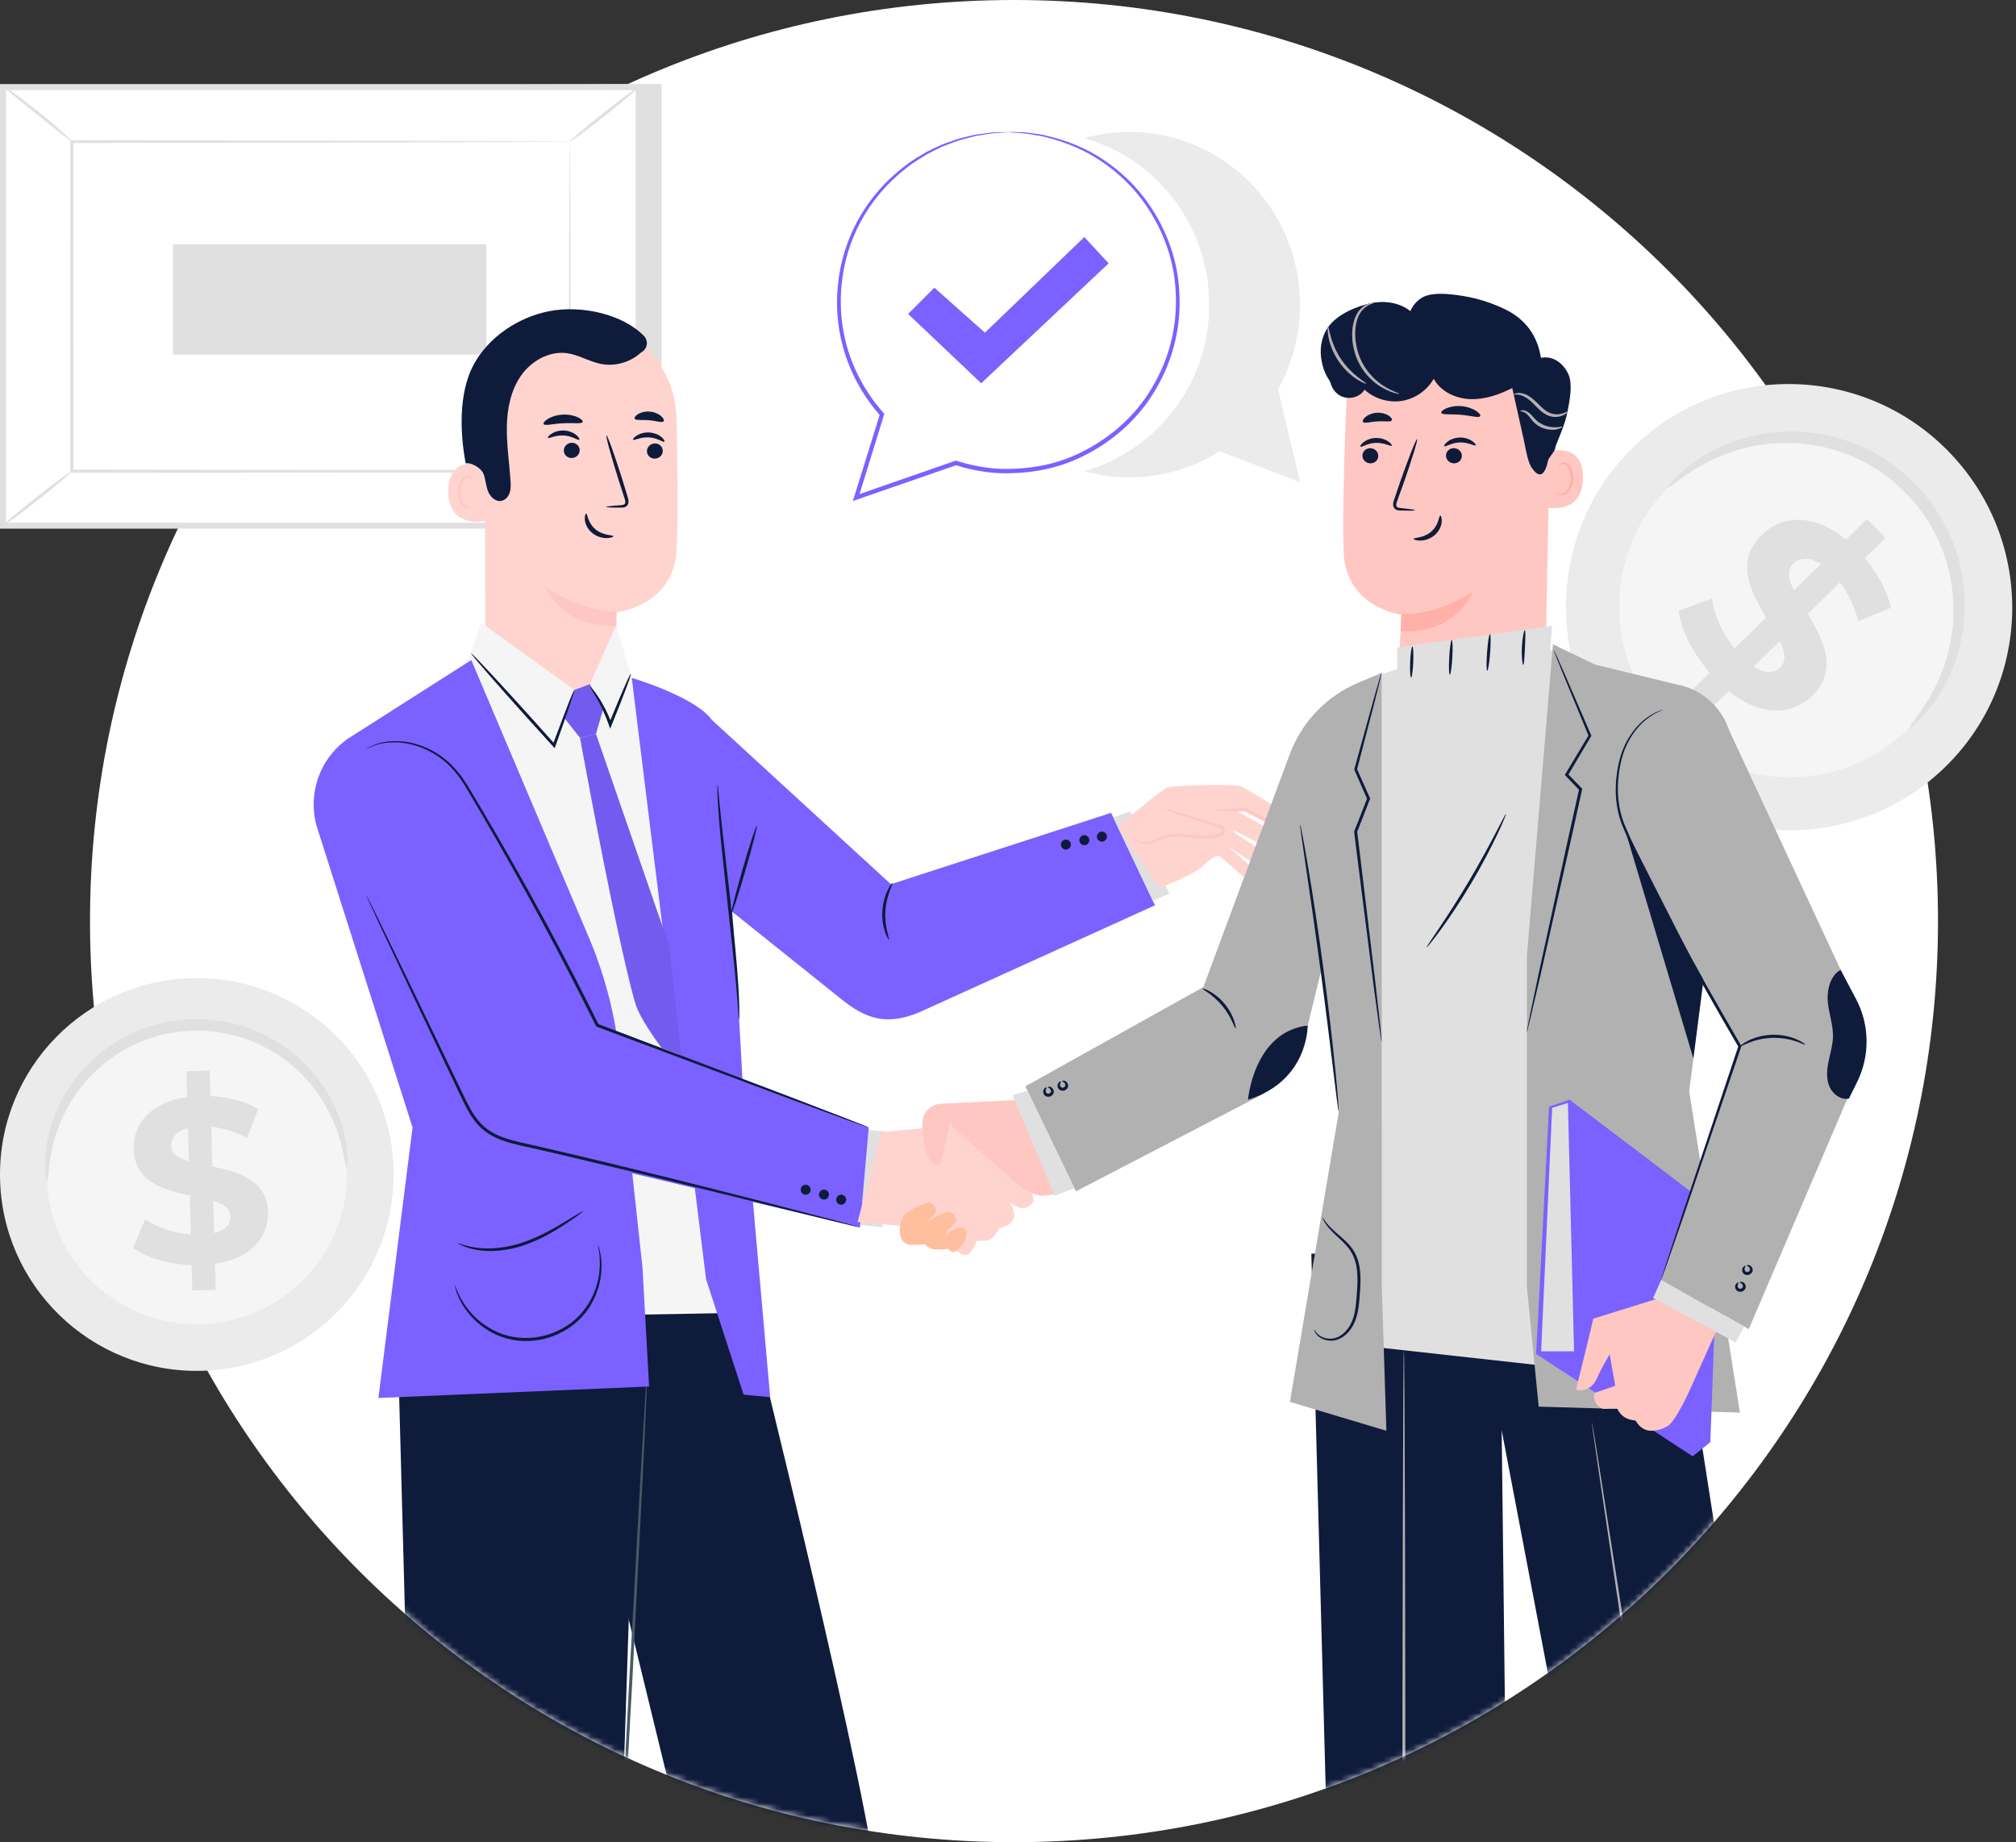 <svg xmlns="http://www.w3.org/2000/svg" width="336" height="307" viewBox="0 0 336 307" fill="none">
<rect x="0" y="0" width="336" height="307" fill="#333333" stroke="none"/>
<path d="M169 307C254.052 307 323 238.276 323 153.5C323 68.724 254.052 0 169 0C83.948 0 15 68.724 15 153.5C15 238.276 83.948 307 169 307Z" fill="white"/>
<path d="M110.258 14V87.76H4.31L0.492 14.513L110.258 14Z" fill="#E0E0E0"/>
<path d="M0.5 14.513L0.5 87.602H106.449V14.513H0.5Z" fill="white"/>
<path d="M106.945 88.103H0V14.008H106.955V88.103H106.945ZM0.996 87.106H105.939V15.014H0.996V87.106Z" fill="#E0E0E0"/>
<path d="M94.97 23.604H11.977V78.531H94.97V23.604Z" fill="white"/>
<path d="M94.972 23.604C94.972 23.604 94.834 23.614 94.568 23.614C94.292 23.614 93.897 23.624 93.384 23.624C92.329 23.634 90.809 23.643 88.827 23.653C84.841 23.673 79.041 23.693 71.721 23.722C57.081 23.752 36.365 23.791 11.979 23.841L12.216 23.604C12.226 40.384 12.226 58.979 12.236 78.532V78.541L11.97 78.275C43.281 78.295 72.145 78.315 94.963 78.324L94.755 78.532C94.805 61.811 94.834 48.108 94.864 38.569C94.884 33.794 94.903 30.075 94.913 27.52C94.923 26.258 94.933 25.291 94.933 24.62C94.953 23.949 94.972 23.604 94.972 23.604C94.972 23.604 94.992 23.92 94.992 24.571C95.002 25.232 95.002 26.189 95.012 27.432C95.022 29.977 95.041 33.686 95.061 38.441C95.091 48.02 95.12 61.771 95.17 78.541V78.749H94.963C72.145 78.758 43.271 78.778 11.97 78.798H11.703V78.532V78.522C11.713 58.979 11.723 40.384 11.723 23.594V23.357H11.96C36.415 23.407 57.19 23.446 71.859 23.476C79.159 23.505 84.93 23.525 88.906 23.545C90.869 23.555 92.378 23.565 93.414 23.574C93.907 23.584 94.292 23.584 94.568 23.584C94.844 23.594 94.972 23.604 94.972 23.604Z" fill="#E0E0E0"/>
<path d="M0.494 14.31C0.534 14.251 1.234 14.704 2.319 15.494C3.405 16.273 4.874 17.388 6.473 18.66C8.071 19.933 9.471 21.146 10.458 22.044C11.444 22.951 12.026 23.543 11.977 23.593C11.879 23.701 9.333 21.6 6.147 19.065C2.961 16.529 0.406 14.428 0.494 14.31Z" fill="#E0E0E0"/>
<path d="M106.444 14.514C106.533 14.623 104.037 16.753 100.87 19.259C97.704 21.765 95.06 23.708 94.971 23.59C94.882 23.481 97.378 21.351 100.545 18.845C103.711 16.339 106.355 14.406 106.444 14.514Z" fill="#E0E0E0"/>
<path d="M106.363 87.62C102.427 84.424 98.491 81.237 94.555 78.041L106.363 87.62Z" fill="white"/>
<path d="M94.541 78.039C94.63 77.931 97.353 79.983 100.608 82.626C103.873 85.27 106.438 87.51 106.35 87.618C106.261 87.727 103.538 85.675 100.283 83.031C97.027 80.387 94.453 78.148 94.541 78.039Z" fill="#E0E0E0"/>
<path d="M0.495 87.601C0.406 87.493 2.872 85.382 6.009 82.906C9.146 80.43 11.76 78.506 11.849 78.624C11.938 78.733 9.472 80.844 6.335 83.32C3.207 85.796 0.593 87.72 0.495 87.601Z" fill="#E0E0E0"/>
<path d="M28.828 40.712V59.1H81.053V40.712H28.828Z" fill="#E0E0E0"/>
<path d="M323.797 128.206C308.911 142.313 285.374 141.662 271.227 126.737C257.081 111.811 257.683 88.283 272.579 74.167C287.465 60.06 311.002 60.711 325.139 75.637C339.295 90.562 338.693 114.1 323.797 128.206Z" fill="#EBEBEB"/>
<path d="M317.707 121.783C306.362 132.536 288.428 132.033 277.646 120.658C266.863 109.284 267.327 91.35 278.672 80.597C290.016 69.844 307.95 70.348 318.733 81.712C329.505 93.096 329.051 111.03 317.707 121.783Z" fill="#F5F5F5"/>
<path d="M318.348 121.165C318.23 121.046 319.049 120.099 320.311 118.274C321.554 116.449 323.231 113.677 324.366 109.919C324.928 108.044 325.362 105.933 325.52 103.645C325.668 101.356 325.569 98.89 325.076 96.374C324.83 95.112 324.514 93.829 324.06 92.566C323.616 91.294 323.103 90.021 322.442 88.788C321.791 87.555 321.061 86.332 320.203 85.178C319.345 84.023 318.388 82.909 317.342 81.863C316.287 80.827 315.162 79.88 313.998 79.032C312.834 78.183 311.601 77.463 310.368 76.822C309.125 76.181 307.852 75.668 306.58 75.244C305.307 74.81 304.025 74.494 302.762 74.267C300.236 73.794 297.77 73.725 295.482 73.892C293.193 74.08 291.092 74.524 289.217 75.106C285.469 76.279 282.716 77.976 280.901 79.239C279.086 80.521 278.149 81.35 278.031 81.222C277.942 81.133 278.672 80.097 280.378 78.568C282.085 77.059 284.828 75.076 288.724 73.646C290.668 72.935 292.877 72.373 295.304 72.087C297.731 71.831 300.365 71.831 303.087 72.284C304.449 72.501 305.83 72.817 307.211 73.261C308.592 73.705 309.973 74.237 311.315 74.918C312.656 75.599 313.988 76.368 315.251 77.276C316.513 78.183 317.727 79.2 318.861 80.314C319.986 81.449 321.012 82.642 321.939 83.905C322.857 85.158 323.646 86.48 324.336 87.821C325.027 89.153 325.579 90.534 326.023 91.906C326.487 93.277 326.802 94.658 327.039 96.019C327.513 98.742 327.542 101.376 327.306 103.802C327.049 106.229 326.507 108.449 325.816 110.402C324.425 114.309 322.462 117.071 320.972 118.787C319.463 120.514 318.437 121.253 318.348 121.165Z" fill="#E0E0E0"/>
<path d="M288.115 115.165L284.574 118.618L281.496 115.461L284.939 112.107C282.078 108.793 280.124 104.837 279.789 101.779L285.333 99.756C285.708 102.479 287.069 105.577 289.072 108.072L294.35 102.923C291.785 98.582 289.131 93.532 293.649 89.122C296.993 85.857 302.241 85.482 307.677 89.921L311.179 86.498L314.257 89.655L310.814 93.009C312.935 95.564 314.553 98.484 315.145 101.295L309.719 103.505C309.058 100.999 308.003 98.839 306.651 97.073L301.285 102.311C303.879 106.612 306.474 111.614 302.024 115.955C298.739 119.161 293.551 119.535 288.115 115.165ZM298.996 98.385L303.475 94.005C301.462 92.703 299.904 92.93 298.858 93.946C297.763 95.031 298.079 96.57 298.996 98.385ZM296.688 111.239C297.792 110.164 297.496 108.664 296.648 106.839L292.288 111.091C294.172 112.334 295.672 112.226 296.688 111.239Z" fill="#E0E0E0"/>
<path d="M65.604 195.32C65.831 213.392 51.33 228.229 33.208 228.456C15.096 228.683 0.22 214.211 0.003 196.138C-0.224 178.066 14.277 163.229 32.399 163.002C50.511 162.785 65.387 177.247 65.604 195.32Z" fill="#EBEBEB"/>
<path d="M57.8 195.419C57.967 209.191 46.919 220.496 33.118 220.674C19.317 220.841 7.982 209.822 7.814 196.051C7.647 182.28 18.695 170.974 32.496 170.797C46.297 170.629 57.632 181.648 57.8 195.419Z" fill="#F5F5F5"/>
<path d="M57.791 194.641C57.644 194.651 57.515 193.556 57.091 191.642C56.657 189.748 55.868 187.005 54.112 184.016C53.234 182.527 52.129 180.988 50.748 179.518C49.357 178.058 47.71 176.637 45.776 175.454C44.819 174.852 43.793 174.299 42.708 173.836C41.623 173.362 40.489 172.938 39.295 172.622C38.111 172.307 36.878 172.05 35.615 171.912C34.353 171.774 33.06 171.725 31.758 171.774C30.456 171.843 29.174 172.001 27.931 172.247C26.688 172.494 25.484 172.859 24.33 173.273C23.176 173.688 22.081 174.211 21.035 174.783C19.989 175.345 19.023 175.986 18.115 176.667C16.3 178.018 14.781 179.577 13.518 181.155C12.275 182.744 11.299 184.381 10.559 185.93C9.079 189.057 8.526 191.859 8.26 193.782C8.004 195.726 7.984 196.821 7.826 196.831C7.718 196.841 7.481 195.746 7.51 193.723C7.55 191.721 7.905 188.751 9.316 185.378C10.016 183.701 10.973 181.925 12.245 180.189C13.528 178.462 15.106 176.756 17.03 175.266C17.987 174.516 19.013 173.806 20.128 173.185C21.232 172.553 22.406 171.981 23.649 171.517C24.892 171.054 26.184 170.649 27.526 170.383C28.868 170.107 30.249 169.929 31.66 169.86C33.07 169.811 34.461 169.86 35.822 170.018C37.184 170.176 38.506 170.462 39.788 170.807C41.071 171.162 42.284 171.626 43.448 172.159C44.612 172.681 45.697 173.303 46.713 173.964C48.755 175.286 50.482 176.844 51.912 178.452C53.333 180.07 54.438 181.757 55.286 183.365C56.983 186.601 57.594 189.531 57.811 191.523C58.038 193.526 57.9 194.641 57.791 194.641Z" fill="#E0E0E0"/>
<path d="M35.823 210.609L35.941 214.959L32.054 215.058L31.936 210.826C28.079 210.698 24.36 209.593 22.18 207.975L24.192 203.171C26.175 204.562 28.996 205.529 31.808 205.726L31.63 199.235C27.29 198.308 22.426 196.996 22.278 191.432C22.17 187.308 25.06 183.698 31.186 182.83L31.068 178.519L34.955 178.41L35.073 182.652C37.993 182.81 40.854 183.51 43.024 184.812L41.209 189.646C39.197 188.571 37.155 187.969 35.211 187.782L35.389 194.391C39.729 195.289 44.514 196.601 44.662 202.076C44.76 206.13 41.9 209.701 35.823 210.609ZM31.472 193.533L31.324 188.019C29.282 188.541 28.493 189.686 28.523 190.968C28.562 192.329 29.746 193.04 31.472 193.533ZM38.407 202.717C38.368 201.356 37.224 200.646 35.537 200.113L35.685 205.479C37.618 204.996 38.447 203.96 38.407 202.717Z" fill="#E0E0E0"/>
<path d="M213.013 64.877C215.341 60.704 216.673 55.9 216.673 50.77C216.673 34.878 203.937 21.984 188.223 21.984C185.599 21.984 183.063 22.349 180.656 23.02C192.691 26.374 201.54 37.522 201.54 50.77C201.54 64.019 192.691 75.166 180.656 78.52C183.063 79.191 185.599 79.556 188.223 79.556C193.757 79.556 198.926 77.948 203.296 75.186L216.683 80.365L213.013 64.877Z" fill="#EBEBEB"/>
<mask id="mask0_733_13563" style="mask-type:alpha" maskUnits="userSpaceOnUse" x="15" y="0" width="308" height="307">
<path d="M169 307C254.052 307 323 238.276 323 153.5C323 68.724 254.052 0 169 0C83.948 0 15 68.724 15 153.5C15 238.276 83.948 307 169 307Z" fill="white"/>
</mask>
<g mask="url(#mask0_733_13563)">
<path d="M66.344 225.812L71.612 423.148L99.766 422.31L106.474 219.084L66.344 225.812Z" fill="#0F1B3B"/>
<path d="M124.85 218.748C124.85 218.748 145.743 302.402 146.385 316.667C147.026 330.931 141.916 420.09 141.916 420.09H114.353L116.652 318.561L95.719 232.638L100.789 219.182L124.85 218.748Z" fill="#0F1B3B"/>
<path d="M107.846 229.02C107.856 229.02 107.856 229.108 107.856 229.286C107.856 229.493 107.846 229.75 107.836 230.065C107.807 230.795 107.767 231.801 107.728 233.074C107.61 235.728 107.432 239.486 107.225 244.123C106.741 253.484 106.09 266.358 105.36 280.573C104.571 294.789 103.861 307.662 103.348 317.024C103.072 321.66 102.835 325.419 102.677 328.063C102.588 329.335 102.519 330.341 102.47 331.062C102.44 331.377 102.421 331.634 102.401 331.841C102.381 332.019 102.371 332.107 102.361 332.107C102.352 332.107 102.352 332.019 102.352 331.841C102.352 331.634 102.361 331.377 102.371 331.062C102.401 330.332 102.44 329.335 102.48 328.053C102.598 325.399 102.776 321.641 102.983 317.004C103.466 307.642 104.117 294.769 104.847 280.544C105.637 266.328 106.347 253.465 106.86 244.103C107.136 239.466 107.373 235.708 107.531 233.064C107.619 231.792 107.688 230.785 107.738 230.065C107.767 229.75 107.787 229.493 107.807 229.286C107.817 229.108 107.836 229.02 107.846 229.02Z" fill="#455A64"/>
<path d="M104.75 111.477C104.75 111.477 114.98 162.222 115.128 176.516C115.276 190.81 120.297 218.748 120.297 218.748H76.004L75.047 141.437L71.891 118.373L78.54 108.893L104.75 111.477Z" fill="#F5F5F5"/>
<path d="M105.289 112.969C105.289 112.969 115.854 116.076 118.646 119.983C120.846 123.07 123.825 181.431 123.825 181.431L128.363 232.837L123.934 232.422L117.679 213.176L105.289 112.969Z" fill="#7B61FF"/>
<path d="M118.648 119.98L148.48 147.355L185.187 135.458L192.497 150.867L153.333 168.644C147.74 171.031 144.228 169.719 140.341 166.602L119.793 150.147L118.648 119.98Z" fill="#7B61FF"/>
<path d="M178.358 140.372C178.565 140.766 178.417 141.25 178.022 141.457C177.628 141.664 177.144 141.516 176.937 141.122C176.73 140.727 176.878 140.244 177.273 140.036C177.657 139.839 178.141 139.987 178.358 140.372Z" fill="#0F1B3B"/>
<path d="M177.65 141.586C177.571 141.586 177.492 141.576 177.413 141.546C177.196 141.477 177.028 141.339 176.92 141.142C176.811 140.945 176.792 140.718 176.861 140.511C176.93 140.304 177.068 140.126 177.265 140.017C177.462 139.909 177.689 139.889 177.896 139.958C178.104 140.027 178.281 140.165 178.39 140.363C178.498 140.56 178.518 140.787 178.449 140.994C178.39 141.201 178.242 141.379 178.044 141.487C177.916 141.556 177.778 141.586 177.65 141.586ZM177.64 139.978C177.512 139.978 177.393 140.008 177.275 140.067C177.087 140.165 176.959 140.333 176.9 140.53C176.841 140.728 176.861 140.945 176.959 141.122C177.058 141.31 177.226 141.438 177.423 141.497C177.62 141.556 177.837 141.537 178.015 141.438C178.202 141.339 178.33 141.172 178.39 140.974C178.449 140.777 178.429 140.56 178.33 140.382C178.192 140.126 177.926 139.978 177.64 139.978Z" fill="#0F1B3B"/>
<path d="M181.436 139.64C181.643 140.034 181.495 140.518 181.101 140.725C180.706 140.932 180.223 140.784 180.015 140.39C179.808 139.995 179.956 139.512 180.351 139.304C180.736 139.097 181.219 139.245 181.436 139.64Z" fill="#0F1B3B"/>
<path d="M180.726 140.853C180.647 140.853 180.568 140.843 180.489 140.813C180.272 140.744 180.105 140.606 179.996 140.409C179.779 140.004 179.937 139.501 180.341 139.284C180.539 139.186 180.765 139.156 180.973 139.225C181.18 139.294 181.357 139.432 181.466 139.63C181.574 139.827 181.594 140.054 181.525 140.261C181.456 140.468 181.318 140.646 181.121 140.754C180.992 140.813 180.854 140.853 180.726 140.853ZM180.716 139.235C180.588 139.235 180.46 139.265 180.351 139.324C179.976 139.531 179.828 140.004 180.035 140.379C180.134 140.567 180.302 140.695 180.499 140.754C180.696 140.813 180.913 140.794 181.091 140.695C181.466 140.488 181.614 140.014 181.417 139.639C181.318 139.452 181.15 139.324 180.953 139.265C180.874 139.255 180.795 139.235 180.716 139.235Z" fill="#0F1B3B"/>
<path d="M184.358 139.048C184.565 139.443 184.417 139.926 184.022 140.133C183.628 140.34 183.144 140.192 182.937 139.798C182.73 139.403 182.878 138.92 183.273 138.713C183.667 138.505 184.151 138.653 184.358 139.048Z" fill="#0F1B3B"/>
<path d="M183.66 140.262C183.581 140.262 183.502 140.252 183.413 140.222C183.206 140.153 183.028 140.015 182.92 139.818C182.811 139.621 182.792 139.394 182.861 139.187C182.93 138.97 183.068 138.802 183.265 138.693C183.67 138.476 184.173 138.634 184.39 139.039C184.607 139.443 184.449 139.946 184.044 140.163C183.926 140.222 183.788 140.262 183.66 140.262ZM183.65 138.654C183.522 138.654 183.403 138.683 183.285 138.743C183.097 138.841 182.969 139.009 182.91 139.206C182.851 139.404 182.87 139.621 182.969 139.798C183.068 139.986 183.235 140.114 183.433 140.173C183.63 140.232 183.847 140.212 184.025 140.114C184.4 139.907 184.547 139.433 184.35 139.058C184.202 138.802 183.936 138.654 183.65 138.654Z" fill="#0F1B3B"/>
<path d="M185.547 136.227L188.388 135.191L194.909 148.923L192.137 150.107L185.547 136.227Z" fill="#E0E0E0"/>
<path d="M119.606 130.803C119.645 130.803 119.694 131.345 119.773 132.342C119.882 133.417 120.03 134.828 120.197 136.524C120.612 140.145 121.154 144.969 121.756 150.315C122.348 155.702 122.831 160.595 123.048 164.146C123.167 165.922 123.216 167.362 123.226 168.358C123.226 169.355 123.206 169.907 123.177 169.907C123.137 169.907 123.088 169.355 123.029 168.368C122.96 167.382 122.851 165.951 122.683 164.176C122.368 160.644 121.835 155.761 121.243 150.375C120.651 144.988 120.118 140.105 119.832 136.564C119.684 134.788 119.606 133.358 119.566 132.361C119.556 131.345 119.566 130.803 119.606 130.803Z" fill="#0F1B3B"/>
<path d="M126.12 137.649C126.258 137.688 125.419 140.983 124.255 145.008C123.091 149.033 122.026 152.259 121.898 152.219C121.76 152.18 122.598 148.885 123.762 144.86C124.926 140.835 125.982 137.609 126.12 137.649Z" fill="#0F1B3B"/>
<path d="M148.163 156.598C148.104 156.628 147.798 156.154 147.502 155.296C147.206 154.438 146.969 153.185 147.058 151.794C147.147 150.403 147.541 149.18 147.936 148.371C148.331 147.552 148.705 147.128 148.755 147.158C148.903 147.227 147.719 149.15 147.571 151.824C147.383 154.497 148.321 156.549 148.163 156.598Z" fill="#0F1B3B"/>
<path d="M144.748 188.314L148.566 188.61L147.057 204.532L143.367 204.118L144.748 188.314Z" fill="#E0E0E0"/>
<path d="M78.547 109.998L57.959 123.118C53.126 126.512 51.103 132.677 52.968 138.281L68.761 187.891L63.069 232.973L108.181 231.06L107.086 211.3L103.259 175.945C102.548 169.385 100.921 162.962 98.415 156.866L78.547 109.998Z" fill="#7B61FF"/>
<path d="M57.044 141.005L77.632 184.095C79.299 187.577 82.446 190.112 86.194 191L143.332 204.535L144.792 187.902L101.179 171.497L79.24 129.384C75.905 122.982 67.846 120.713 61.66 124.442C55.978 127.875 53.956 135.135 57.044 141.005Z" fill="#7B61FF"/>
<path d="M144.785 187.9C144.785 187.91 144.706 187.891 144.548 187.841C144.37 187.782 144.153 187.703 143.877 187.614C143.256 187.387 142.387 187.082 141.292 186.687C139.014 185.849 135.758 184.655 131.724 183.165C123.585 180.127 112.28 175.895 99.475 171.11L99.387 171.071L99.337 170.982C98.124 168.565 96.841 166.04 95.539 163.465C91.958 156.501 88.397 149.94 85.063 144.022C83.396 141.062 81.788 138.27 80.269 135.656C79.509 134.354 78.769 133.101 78.059 131.888C77.713 131.276 77.349 130.694 76.974 130.152C76.628 129.579 76.204 129.086 75.81 128.593C74.182 126.63 72.189 125.357 70.325 124.617C68.45 123.877 66.685 123.651 65.264 123.72C62.374 123.818 61.052 124.943 61.032 124.854C61.022 124.844 61.111 124.785 61.269 124.686C61.437 124.578 61.673 124.41 62.028 124.272C62.719 123.956 63.804 123.601 65.254 123.522C66.694 123.434 68.5 123.621 70.433 124.361C72.347 125.091 74.409 126.383 76.086 128.376C76.5 128.879 76.934 129.382 77.289 129.954C77.684 130.517 78.049 131.099 78.394 131.7C79.114 132.904 79.864 134.157 80.633 135.449C82.172 138.053 83.79 140.835 85.467 143.795C88.821 149.704 92.402 156.254 95.983 163.228C97.305 165.793 98.578 168.338 99.771 170.755L99.633 170.627C112.408 175.471 123.694 179.752 131.822 182.84C135.837 184.389 139.073 185.631 141.332 186.5C142.417 186.924 143.275 187.269 143.887 187.506C144.153 187.614 144.37 187.703 144.548 187.782C144.716 187.861 144.785 187.891 144.785 187.9Z" fill="#0F1B3B"/>
<path d="M135.087 198.27C135.087 198.714 134.722 199.079 134.278 199.079C133.834 199.079 133.469 198.714 133.469 198.27C133.469 197.826 133.834 197.461 134.278 197.461C134.722 197.471 135.087 197.826 135.087 198.27Z" fill="#0F1B3B"/>
<path d="M134.274 199.097C133.82 199.097 133.445 198.722 133.445 198.268C133.445 197.814 133.82 197.439 134.274 197.439C134.728 197.439 135.103 197.814 135.103 198.268C135.103 198.732 134.728 199.097 134.274 199.097ZM134.274 197.489C133.84 197.489 133.495 197.834 133.495 198.268C133.495 198.702 133.84 199.047 134.274 199.047C134.708 199.047 135.053 198.702 135.053 198.268C135.053 197.844 134.708 197.489 134.274 197.489Z" fill="#0F1B3B"/>
<path d="M138.141 199.078C138.141 199.522 137.776 199.887 137.332 199.887C136.888 199.887 136.523 199.522 136.523 199.078C136.523 198.635 136.888 198.27 137.332 198.27C137.776 198.27 138.141 198.635 138.141 199.078Z" fill="#0F1B3B"/>
<path d="M137.329 199.905C136.875 199.905 136.5 199.53 136.5 199.077C136.5 198.623 136.875 198.248 137.329 198.248C137.782 198.248 138.157 198.623 138.157 199.077C138.157 199.53 137.782 199.905 137.329 199.905ZM137.329 198.297C136.895 198.297 136.549 198.643 136.549 199.077C136.549 199.511 136.895 199.856 137.329 199.856C137.763 199.856 138.108 199.511 138.108 199.077C138.108 198.643 137.763 198.297 137.329 198.297Z" fill="#0F1B3B"/>
<path d="M140.2 200.745C140.646 200.745 141.008 200.383 141.008 199.936C141.008 199.489 140.646 199.127 140.2 199.127C139.753 199.127 139.391 199.489 139.391 199.936C139.391 200.383 139.753 200.745 140.2 200.745Z" fill="#0F1B3B"/>
<path d="M140.196 200.765C139.742 200.765 139.367 200.39 139.367 199.936C139.367 199.482 139.742 199.107 140.196 199.107C140.65 199.107 141.024 199.482 141.024 199.936C141.024 200.39 140.659 200.765 140.196 200.765ZM140.196 199.157C139.762 199.157 139.417 199.502 139.417 199.936C139.417 200.37 139.762 200.715 140.196 200.715C140.63 200.715 140.975 200.37 140.975 199.936C140.975 199.502 140.63 199.157 140.196 199.157Z" fill="#0F1B3B"/>
<path d="M143.331 204.533C143.331 204.543 143.233 204.523 143.055 204.494C142.848 204.444 142.581 204.385 142.256 204.316C141.516 204.139 140.49 203.892 139.178 203.576C136.475 202.905 132.618 201.958 127.883 200.794C118.343 198.456 105.174 195.142 90.574 191.758C88.749 191.324 86.934 190.979 85.158 190.495C83.392 190.012 81.636 189.292 80.275 188.059C78.914 186.826 78.046 185.247 77.286 183.728C76.556 182.189 75.836 180.69 75.135 179.22C72.353 173.36 69.858 168.073 67.747 163.624C65.675 159.204 63.988 155.613 62.804 153.088C62.242 151.865 61.798 150.908 61.482 150.217C61.344 149.911 61.236 149.665 61.147 149.468C61.078 149.3 61.038 149.211 61.048 149.201C61.058 149.201 61.108 149.28 61.196 149.448C61.295 149.635 61.423 149.882 61.571 150.178C61.907 150.858 62.38 151.805 62.982 153.009C64.205 155.515 65.931 159.086 68.072 163.476C70.213 167.915 72.748 173.183 75.56 179.023C76.27 180.483 76.99 181.982 77.73 183.511C78.49 185.02 79.338 186.54 80.62 187.694C81.903 188.848 83.57 189.539 85.306 190.012C87.052 190.486 88.877 190.831 90.702 191.275C105.312 194.658 118.462 198.022 127.981 200.459C132.707 201.692 136.544 202.698 139.237 203.399C140.539 203.754 141.555 204.03 142.295 204.227C142.621 204.326 142.877 204.395 143.085 204.454C143.242 204.494 143.341 204.533 143.331 204.533Z" fill="#0F1B3B"/>
<path d="M97.181 201.841C97.2 201.87 96.954 202.078 96.5 202.413C96.046 202.758 95.365 203.232 94.517 203.804C92.82 204.929 90.394 206.458 87.424 207.493C84.445 208.539 81.505 208.667 79.473 208.292C78.457 208.115 77.658 207.849 77.125 207.622C76.593 207.395 76.326 207.227 76.336 207.197C76.376 207.109 77.52 207.681 79.522 207.937C81.515 208.213 84.347 208.026 87.257 207.01C90.167 205.994 92.584 204.544 94.33 203.498C96.066 202.443 97.141 201.772 97.181 201.841Z" fill="#0F1B3B"/>
<path d="M99.689 207.562C99.709 207.562 99.759 207.681 99.828 207.937C99.916 208.184 99.995 208.559 100.094 209.042C100.272 210.019 100.36 211.469 100.054 213.225C99.729 214.971 98.979 217.023 97.49 218.877C96.02 220.742 93.771 222.261 91.137 223.011C88.503 223.741 85.78 223.603 83.56 222.774C81.331 221.965 79.615 220.594 78.441 219.272C77.267 217.93 76.596 216.638 76.241 215.711C76.063 215.247 75.945 214.882 75.895 214.626C75.836 214.369 75.807 214.241 75.826 214.231C75.945 214.162 76.349 216.441 78.717 219.016C79.901 220.268 81.578 221.561 83.728 222.32C85.869 223.1 88.473 223.208 91.008 222.508C93.534 221.788 95.704 220.347 97.135 218.572C98.585 216.806 99.354 214.833 99.709 213.156C100.38 209.713 99.551 207.562 99.689 207.562Z" fill="#0F1B3B"/>
<path d="M80.761 70.721L80.889 107.478C80.909 113.732 86.157 118.694 92.401 118.359C98.231 118.053 102.789 113.219 102.759 107.379C102.75 104.617 102.74 102.308 102.759 102.022C102.759 102.022 112.111 101.105 112.753 91.842C113.058 87.363 112.95 78.09 112.753 69.705C112.545 60.699 105.433 53.369 96.436 52.856L95.538 52.807C85.871 52.816 80.475 61.044 80.761 70.721Z" fill="#FFD4CF"/>
<path d="M102.778 101.899C102.778 101.899 96.888 102.037 90.891 97.775C90.891 97.775 93.367 104.612 102.669 104.306L102.778 101.899Z" fill="#FFC7C1"/>
<path d="M110.465 75.169C110.445 75.87 109.843 76.432 109.113 76.432C108.383 76.432 107.801 75.86 107.821 75.159C107.841 74.459 108.442 73.897 109.172 73.897C109.892 73.897 110.474 74.469 110.465 75.169Z" fill="#0F1B3B"/>
<path d="M110.723 73.603C110.545 73.771 109.589 72.972 108.168 72.893C106.747 72.795 105.662 73.465 105.514 73.288C105.445 73.209 105.623 72.903 106.106 72.597C106.57 72.291 107.359 72.015 108.247 72.075C109.135 72.134 109.865 72.499 110.269 72.854C110.684 73.209 110.812 73.534 110.723 73.603Z" fill="#0F1B3B"/>
<path d="M96.613 75.064C96.593 75.764 95.992 76.326 95.262 76.326C94.531 76.326 93.95 75.754 93.969 75.054C93.989 74.353 94.591 73.791 95.321 73.791C96.051 73.791 96.633 74.363 96.613 75.064Z" fill="#0F1B3B"/>
<path d="M96.545 73.285C96.368 73.453 95.411 72.653 93.981 72.575C92.56 72.476 91.475 73.147 91.327 72.969C91.258 72.89 91.435 72.585 91.919 72.279C92.382 71.973 93.172 71.697 94.059 71.746C94.947 71.805 95.677 72.17 96.082 72.525C96.496 72.89 96.624 73.206 96.545 73.285Z" fill="#0F1B3B"/>
<path d="M101.055 84.478C101.055 84.399 101.943 84.29 103.393 84.192C103.758 84.172 104.103 84.123 104.182 83.876C104.28 83.62 104.152 83.215 104.004 82.781C103.708 81.883 103.403 80.936 103.087 79.95C101.814 75.925 100.917 72.62 101.084 72.571C101.252 72.522 102.406 75.747 103.679 79.772C103.985 80.769 104.271 81.716 104.547 82.613C104.665 83.037 104.872 83.521 104.655 84.054C104.547 84.32 104.261 84.498 104.024 84.547C103.787 84.606 103.58 84.596 103.403 84.596C101.952 84.606 101.055 84.557 101.055 84.478Z" fill="#0F1B3B"/>
<path d="M97.116 70.32C96.958 70.695 95.538 70.439 93.861 70.537C92.174 70.606 90.802 71.021 90.595 70.666C90.507 70.498 90.763 70.143 91.325 69.797C91.888 69.452 92.766 69.146 93.782 69.097C94.788 69.048 95.705 69.255 96.297 69.541C96.899 69.817 97.185 70.143 97.116 70.32Z" fill="#0F1B3B"/>
<path d="M110.602 70.206C110.335 70.512 109.369 70.127 108.195 70.039C107.021 69.91 106.005 70.127 105.788 69.782C105.699 69.615 105.877 69.299 106.33 69.013C106.774 68.737 107.514 68.519 108.323 68.598C109.132 68.668 109.822 69.003 110.207 69.358C110.602 69.713 110.72 70.049 110.602 70.206Z" fill="#0F1B3B"/>
<path d="M81.128 77.637C80.97 77.558 74.864 75.388 74.706 81.741C74.548 88.094 80.95 86.94 80.97 86.762C80.98 86.575 81.128 77.637 81.128 77.637Z" fill="#FFD4CF"/>
<path d="M79.081 84.3C79.052 84.281 78.973 84.379 78.775 84.458C78.588 84.537 78.272 84.586 77.947 84.458C77.286 84.192 76.743 83.116 76.743 81.972C76.743 81.39 76.871 80.847 77.088 80.394C77.296 79.93 77.602 79.614 77.937 79.565C78.272 79.496 78.509 79.703 78.578 79.881C78.657 80.058 78.618 80.187 78.647 80.197C78.667 80.216 78.785 80.098 78.746 79.832C78.726 79.703 78.647 79.555 78.509 79.427C78.361 79.299 78.134 79.23 77.897 79.249C77.404 79.269 76.95 79.713 76.714 80.206C76.447 80.7 76.28 81.321 76.29 81.962C76.299 83.245 76.921 84.458 77.838 84.744C78.282 84.872 78.657 84.744 78.854 84.606C79.071 84.448 79.111 84.31 79.081 84.3Z" fill="#FFC7C1"/>
<path d="M77.617 77.218C78.594 77.04 80.221 78.027 80.577 78.954C80.942 79.882 80.971 80.917 81.326 81.845C81.681 82.772 82.569 83.65 83.546 83.472C84.227 83.354 84.74 82.752 84.947 82.101C85.164 81.45 85.124 80.74 85.085 80.059C84.878 77.08 84.424 74.111 84.473 71.122C84.522 68.132 85.124 65.065 86.831 62.608C88.537 60.162 91.526 58.455 94.486 58.86C96.449 59.126 98.195 60.26 100.139 60.645C102.437 61.099 104.943 60.428 106.699 58.86C106.758 58.81 106.876 58.721 107.014 58.633C107.656 58.218 107.981 57.419 107.735 56.689C107.656 56.443 107.547 56.216 107.399 56.058C103.72 52.25 96.784 50.849 91.586 51.846C86.387 52.842 81.366 56.186 78.89 60.872C76.404 65.568 76.67 72.286 77.617 77.218Z" fill="#0F1B3B"/>
<path d="M97.69 85.59C97.917 85.58 97.927 87.119 99.248 88.214C100.57 89.309 102.218 89.141 102.228 89.358C102.247 89.457 101.863 89.654 101.162 89.674C100.482 89.694 99.485 89.477 98.676 88.806C97.867 88.135 97.522 87.237 97.473 86.606C97.414 85.965 97.591 85.58 97.69 85.59Z" fill="#0F1B3B"/>
<path d="M186.336 137.8C186.336 137.8 193.291 131.694 194.603 131.24C195.925 130.796 206.381 130.599 207.092 131.121C207.802 131.644 218.397 137.455 216.641 138.342C214.885 139.23 207.536 135.067 207.536 135.067L206.302 135.235C206.302 135.235 212.715 138.658 213.859 139.98C214.914 141.193 213.908 142.644 212.705 142.091C211.511 141.529 206.006 138.362 205.572 138.481C205.138 138.599 211.432 142.288 212.014 142.969C212.793 143.886 212.29 145.662 211.087 145.149C210.377 144.843 204.566 140.996 204.566 140.996C204.566 140.996 208.946 144.686 209.262 145.297C209.775 146.284 208.788 147.181 207.782 146.56C207.092 146.136 204.103 143.196 203.175 142.634C203.175 142.634 202.149 142.565 200.64 144.173C199.131 145.781 193.172 147.99 193.172 147.99L186.336 137.8Z" fill="#FFD4CF"/>
<path d="M216.613 138.369C216.613 138.439 215.745 138.488 214.364 138.231C213.683 138.093 212.874 137.876 212.006 137.531C211.177 137.136 210.28 136.683 209.342 136.199C208.652 135.844 207.981 135.499 207.35 135.163L207.478 135.193C204.361 135.223 202.102 135.163 202.102 135.035C202.102 134.907 204.351 134.759 207.478 134.65H207.537L207.606 134.68C208.237 134.996 208.898 135.331 209.589 135.676C210.506 136.15 211.375 136.604 212.203 137.028C213.022 137.393 213.791 137.639 214.442 137.817C215.764 138.192 216.623 138.281 216.613 138.369Z" fill="#FFC7C1"/>
<path d="M188.922 139.563C189.386 140.441 190.569 140.667 191.536 140.46C192.503 140.253 193.381 139.73 194.328 139.454C197.179 138.635 200.345 140.154 203.147 139.198C203.542 139.059 203.976 138.773 203.926 138.369C203.887 137.984 203.453 137.797 203.088 137.678C199.971 136.682 196.853 135.696 193.736 134.699" fill="#FFD4CF"/>
<path d="M193.743 134.699C193.752 134.66 194.127 134.739 194.788 134.916C195.449 135.094 196.396 135.36 197.57 135.706C198.784 136.071 200.165 136.495 201.674 136.949C202.059 137.067 202.453 137.195 202.858 137.314C203.223 137.462 203.765 137.481 204.12 138.063C204.278 138.359 204.18 138.774 203.972 138.981C203.775 139.198 203.538 139.326 203.302 139.415C202.838 139.573 202.374 139.681 201.891 139.73C199.948 139.928 198.192 139.474 196.613 139.444C195.824 139.415 195.074 139.474 194.413 139.652C193.752 139.829 193.141 140.125 192.559 140.332C191.395 140.816 190.25 140.727 189.629 140.352C188.988 139.987 188.889 139.533 188.919 139.543C188.968 139.504 189.126 139.888 189.728 140.165C190.329 140.441 191.316 140.47 192.411 139.967C192.963 139.74 193.565 139.425 194.285 139.208C195.005 138.991 195.804 138.912 196.623 138.931C198.271 138.941 200.036 139.365 201.822 139.178C202.266 139.139 202.7 139.03 203.094 138.902C203.479 138.764 203.736 138.488 203.617 138.3C203.519 138.083 203.085 137.945 202.68 137.817C202.276 137.688 201.891 137.56 201.496 137.432C199.997 136.929 198.636 136.475 197.422 136.071C196.268 135.676 195.331 135.35 194.69 135.104C194.078 134.887 193.733 134.739 193.743 134.699Z" fill="#FFC7C1"/>
<path d="M146.854 188.701L158.386 187.557C158.386 187.557 173.637 198.004 172.177 200.302C170.717 202.601 168.211 200.302 168.211 200.302C168.211 200.302 170.924 203.646 166.544 204.692C166.544 204.692 165.498 206.99 163.831 206.783L162.786 206.793C162.786 206.793 161.839 209.703 160.428 209.082C159.017 208.45 154.765 204.692 154.765 204.692L142.938 203.646L146.854 188.701Z" fill="#FFD4CF"/>
<path d="M154.02 200.587C154.02 200.587 151.07 201.722 150.449 202.906C149.837 204.089 149.482 206.891 151.386 207.394C152.116 207.591 154.74 207.286 154.74 207.286L154.01 204.178C154.01 204.178 155.115 202.906 155.776 202.353C156.407 201.85 155.717 199.808 154.02 200.587Z" fill="#FFBE9D"/>
<path d="M157.351 202.167C157.351 202.167 154.401 203.302 153.78 204.486C153.168 205.669 153.573 207.662 155.477 208.175C156.207 208.372 158.525 208.067 158.525 208.067L158.219 207.465C157.617 206.301 157.361 205.354 158.416 204.584C158.475 204.545 159.067 203.992 159.107 203.953C159.689 203.4 159.048 201.388 157.351 202.167Z" fill="#FFBE9D"/>
<path d="M158.057 207.967C157.515 207.474 157.465 206.586 157.821 205.935C158.176 205.294 158.847 204.869 159.557 204.672C160.02 204.544 160.593 204.524 160.908 204.889C161.106 205.126 161.135 205.471 161.096 205.777C160.987 206.596 160.455 207.286 159.942 207.937C159.665 208.283 159.33 208.657 158.886 208.648C158.432 208.638 158.117 208.223 157.86 207.849" fill="#FFBE9D"/>
<path d="M95.736 114.981L98.32 114.004L100.57 118.019L99.327 122.31L96.673 122.961L94.039 119.637L95.736 114.981Z" fill="#7B61FF"/>
<path d="M96.672 122.962C96.672 122.962 100.026 141.419 102.828 154.401C102.828 154.401 105.126 165.213 106.053 167.699C107.089 170.481 110.285 174.644 110.285 174.644L113.531 175.896L111.548 157.656L99.326 122.311L96.672 122.962Z" fill="#7B61FF"/>
<g opacity="0.4">
<g opacity="0.4">
<path opacity="0.4" d="M95.736 114.981L98.32 114.004L100.57 118.019L99.327 122.31L96.673 122.961L94.039 119.637L95.736 114.981Z" fill="black"/>
</g>
</g>
<g opacity="0.4">
<g opacity="0.4">
<path opacity="0.4" d="M96.672 122.962C96.672 122.962 100.026 141.419 102.828 154.401C102.828 154.401 105.452 165.104 106.053 167.699C106.399 169.218 110.285 174.644 110.285 174.644L113.531 175.896L111.548 157.656L99.326 122.311L96.672 122.962Z" fill="black"/>
</g>
</g>
<path d="M80.166 103.768L95.733 114.984L92.369 124.237L78.203 109.657L80.166 103.768Z" fill="#F5F5F5"/>
<path d="M98.32 114.006L102.671 104.299L105.137 112.309L101.714 120.714L98.32 114.006Z" fill="#F5F5F5"/>
<path d="M95.729 114.982C95.758 114.992 95.689 115.239 95.551 115.692C95.374 116.225 95.166 116.866 94.92 117.626C94.368 119.273 93.549 121.602 92.582 124.314L92.444 124.689L92.177 124.393C91.053 123.15 89.83 121.799 88.547 120.388C85.726 117.261 83.2 114.41 81.385 112.329C80.537 111.342 79.827 110.513 79.254 109.843C78.761 109.251 78.505 108.905 78.525 108.886C78.554 108.866 78.86 109.152 79.403 109.705C80.004 110.346 80.754 111.135 81.652 112.082C83.536 114.104 86.111 116.916 88.922 120.043C90.195 121.463 91.408 122.815 92.523 124.068L92.118 124.147C93.124 121.444 93.993 119.145 94.624 117.517C94.92 116.778 95.176 116.156 95.383 115.633C95.591 115.209 95.699 114.972 95.729 114.982Z" fill="#0F1B3B"/>
<path d="M105.133 112.309C105.202 112.339 104.916 113.197 104.403 114.578C103.89 115.959 103.16 117.844 102.311 119.925C102.183 120.231 102.065 120.537 101.946 120.823L101.69 121.444L101.473 120.813C100.151 117.025 98.237 114.519 98.365 114.44C98.415 114.401 98.948 114.983 99.668 116.058C100.388 117.133 101.266 118.722 101.956 120.645L101.483 120.635C101.601 120.349 101.72 120.043 101.848 119.738C102.686 117.666 103.485 115.792 104.077 114.45C104.659 113.099 105.064 112.28 105.133 112.309Z" fill="#0F1B3B"/>
<path d="M218.555 208.918L224.296 422.551L252.44 421.703L250.28 238.355L286.149 426.803L311.57 420.164L278.75 209.332L218.555 208.918Z" fill="#0F1B3B"/>
<path d="M233.983 422.832C233.845 422.832 233.727 378.548 233.727 323.936C233.727 269.305 233.845 225.031 233.983 225.031C234.121 225.031 234.24 269.305 234.24 323.936C234.24 378.548 234.121 422.832 233.983 422.832Z" fill="#B1B1B1"/>
<path d="M294.18 426.731C294.041 426.751 287.462 384.292 279.491 331.91C271.52 279.508 265.167 237.03 265.315 237C265.453 236.98 272.033 279.429 280.004 331.831C287.975 384.223 294.328 426.711 294.18 426.731Z" fill="#B1B1B1"/>
<path d="M258.891 75.326C259.73 73.047 260.815 70.907 261.269 68.529C261.604 66.754 262.137 64.09 261.427 62.433C260.717 60.775 258.99 59.187 256.82 59.631C256.277 56.119 254.413 53.278 250.862 51.552C247.665 50.003 244.528 49.243 240.987 48.987C239.921 48.908 238.254 48.977 237.287 49.45C236.321 49.924 235.433 50.881 235.068 51.848C233.203 50.378 230.53 49.944 227.817 50.684C225.104 51.423 222.007 52.883 220.813 55.438C220.073 57.017 219.807 58.97 220.596 61.456C221.129 63.113 222.875 65.718 224.512 65.116" fill="#0F1B3B"/>
<path d="M245.165 121.404C238.299 121.266 232.903 115.475 233.248 108.609C233.416 105.196 233.574 102.453 233.574 102.453C233.574 102.453 224.281 101.25 223.936 91.997C223.591 82.753 224.656 61.465 224.656 61.465C235.251 56.592 247.651 57.835 257.062 64.71L258.463 65.736L257.595 109.458C257.467 116.195 251.903 121.542 245.165 121.404Z" fill="#FFC7C1"/>
<path d="M233.55 102.329C233.55 102.329 239.41 102.654 245.526 98.6C245.526 98.6 242.675 105.781 233.422 105.179L233.55 102.329Z" fill="#FFB1A9"/>
<path d="M257.568 75.356C257.726 75.287 263.881 73.314 263.832 79.647C263.792 85.98 257.44 84.629 257.43 84.441C257.43 84.264 257.568 75.356 257.568 75.356Z" fill="#FFC7C1"/>
<path d="M259.38 82.049C259.41 82.029 259.489 82.128 259.676 82.217C259.854 82.306 260.169 82.365 260.505 82.237C261.175 82 261.748 80.934 261.787 79.8C261.807 79.228 261.688 78.675 261.491 78.222C261.304 77.758 261.008 77.432 260.672 77.373C260.337 77.294 260.1 77.492 260.021 77.669C259.932 77.847 259.972 77.975 259.942 77.985C259.923 78.004 259.804 77.876 259.863 77.62C259.893 77.492 259.962 77.344 260.12 77.225C260.268 77.107 260.495 77.038 260.732 77.067C261.215 77.107 261.659 77.561 261.876 78.054C262.122 78.557 262.27 79.178 262.251 79.82C262.201 81.092 261.54 82.286 260.623 82.542C260.179 82.651 259.804 82.523 259.617 82.365C259.39 82.207 259.36 82.069 259.38 82.049Z" fill="#FFB1A9"/>
<path d="M227.07 75.917C227.061 76.618 227.652 77.2 228.382 77.219C229.112 77.239 229.704 76.697 229.714 75.996C229.724 75.296 229.132 74.714 228.412 74.694C227.682 74.674 227.08 75.217 227.07 75.917Z" fill="#0F1B3B"/>
<path d="M226.748 74.436C226.915 74.604 227.902 73.835 229.322 73.805C230.743 73.756 231.808 74.456 231.956 74.279C232.025 74.2 231.858 73.894 231.394 73.578C230.94 73.263 230.171 72.957 229.283 72.986C228.395 73.016 227.665 73.361 227.241 73.707C226.807 74.052 226.669 74.367 226.748 74.436Z" fill="#0F1B3B"/>
<path d="M241 75.912C240.99 76.612 241.582 77.194 242.312 77.214C243.042 77.234 243.634 76.691 243.644 75.991C243.654 75.29 243.062 74.708 242.342 74.689C241.612 74.659 241.01 75.212 241 75.912Z" fill="#0F1B3B"/>
<path d="M240.724 74.366C240.892 74.534 241.878 73.764 243.299 73.735C244.719 73.686 245.785 74.386 245.933 74.208C246.002 74.129 245.834 73.824 245.371 73.508C244.917 73.192 244.147 72.886 243.259 72.916C242.372 72.946 241.642 73.291 241.217 73.636C240.783 73.972 240.645 74.287 240.724 74.366Z" fill="#0F1B3B"/>
<path d="M235.832 85.024C235.832 84.945 234.945 84.817 233.514 84.669C233.149 84.64 232.804 84.581 232.735 84.334C232.646 84.077 232.784 83.683 232.952 83.249C233.268 82.361 233.603 81.434 233.958 80.457C235.349 76.481 236.345 73.226 236.188 73.167C236.03 73.108 234.767 76.284 233.376 80.26C233.041 81.236 232.725 82.173 232.419 83.071C232.291 83.486 232.064 83.959 232.271 84.502C232.38 84.768 232.646 84.965 232.883 85.014C233.12 85.084 233.317 85.074 233.504 85.084C234.935 85.123 235.832 85.113 235.832 85.024Z" fill="#0F1B3B"/>
<path d="M240.041 85.917C239.815 85.907 239.844 87.456 238.552 88.58C237.26 89.715 235.612 89.577 235.602 89.794C235.583 89.892 235.977 90.08 236.668 90.09C237.348 90.099 238.335 89.853 239.134 89.162C239.923 88.472 240.249 87.564 240.288 86.933C240.328 86.282 240.15 85.897 240.041 85.917Z" fill="#0F1B3B"/>
<path d="M240.218 68.799C240.366 69.184 241.787 68.967 243.454 69.125C245.131 69.253 246.492 69.707 246.7 69.352C246.798 69.184 246.552 68.829 245.999 68.464C245.447 68.099 244.579 67.773 243.582 67.684C242.576 67.596 241.668 67.783 241.067 68.04C240.455 68.306 240.159 68.612 240.218 68.799Z" fill="#0F1B3B"/>
<path d="M227.167 70.317C227.424 70.632 228.4 70.277 229.574 70.228C230.748 70.139 231.754 70.386 231.971 70.05C232.07 69.883 231.902 69.567 231.458 69.271C231.024 68.975 230.294 68.748 229.485 68.788C228.677 68.837 227.986 69.143 227.582 69.488C227.177 69.823 227.049 70.159 227.167 70.317Z" fill="#0F1B3B"/>
<path d="M258.96 66.466C258.9 69.169 259.581 72.148 259.177 74.812C259.117 75.216 258.101 76.311 258.022 76.706C257.539 79.063 256.592 80.089 255.142 77.712C254.58 76.794 254.175 74.22 253.938 73.174C253.307 70.343 252.676 67.512 252.044 64.671C249.864 65.756 247.487 66.604 245.05 66.515C242.614 66.426 240.118 65.262 238.954 63.122C237.849 65.065 235.827 66.466 233.627 66.811C231.417 67.156 229.069 66.446 227.422 64.937C226.632 66.278 224.669 66.693 223.328 65.923C221.976 65.144 221.335 63.388 221.72 61.879C222.302 59.61 224.689 58.318 226.919 57.607C235.649 54.796 245.435 56.581 253.455 61.02C254.629 61.672 255.783 62.382 256.71 63.349C257.638 64.315 258.92 65.44 258.989 66.782" fill="#0F1B3B"/>
<path d="M252.307 65.735C252.327 65.824 252.909 65.617 253.748 65.962C254.162 66.13 254.616 66.416 255.07 66.811C255.523 67.205 255.967 67.718 256.51 68.221C257.043 68.724 257.654 69.158 258.305 69.356C258.956 69.553 259.578 69.513 260.061 69.375C261.038 69.099 261.432 68.567 261.383 68.527C261.334 68.458 260.87 68.853 259.982 69.001C259.548 69.07 259.006 69.07 258.463 68.872C257.921 68.685 257.388 68.3 256.885 67.817C256.372 67.333 255.908 66.83 255.395 66.416C254.892 66.011 254.359 65.725 253.876 65.587C252.87 65.301 252.258 65.686 252.307 65.735Z" fill="#B1B1B1"/>
<path d="M253.386 68.498C253.396 68.577 253.859 68.508 254.392 68.942C254.649 69.149 254.905 69.474 255.201 69.859C255.487 70.244 255.901 70.678 256.404 70.974C257.421 71.605 258.545 71.704 259.285 71.585C260.045 71.467 260.439 71.191 260.41 71.132C260.38 71.053 259.946 71.191 259.246 71.201C258.555 71.211 257.569 71.072 256.681 70.51C255.773 69.997 255.329 69.04 254.599 68.626C253.899 68.192 253.337 68.429 253.386 68.498Z" fill="#B1B1B1"/>
<path d="M228.992 50.502C228.992 50.472 228.696 50.423 228.183 50.581C227.68 50.729 226.97 51.133 226.398 51.922C225.263 53.511 225.007 56.332 225.885 59.055C226.773 61.827 228.795 63.741 230.413 64.629C231.222 65.092 231.942 65.349 232.435 65.497C232.938 65.635 233.224 65.664 233.234 65.635C233.264 65.536 232.139 65.289 230.61 64.313C229.101 63.366 227.236 61.521 226.398 58.897C225.559 56.312 225.767 53.629 226.714 52.149C227.187 51.41 227.809 50.995 228.252 50.788C228.706 50.571 228.992 50.551 228.992 50.502Z" fill="#B1B1B1"/>
<path d="M221.322 54.342C221.263 54.342 221.204 55.033 221.401 56.128C221.599 57.213 222.102 58.702 223.039 60.113C223.986 61.533 225.16 62.569 226.087 63.171C227.015 63.773 227.675 63.99 227.705 63.931C227.804 63.783 225.298 62.569 223.493 59.817C221.648 57.094 221.5 54.312 221.322 54.342Z" fill="#B1B1B1"/>
<path d="M170.316 183.266L156.781 183.946C155.055 184.035 153.704 185.475 153.743 187.202C153.802 190.289 154.325 194.531 156.742 194.127L158.281 187.389L169.517 197.303C170.651 198.329 172.052 199.02 173.562 199.286L176.205 199.01L170.316 183.266Z" fill="#FFC7C1"/>
<path d="M235.038 110.769L227.965 113.107L224.453 171.852V223.968L267.888 228.773L268.391 153.622L265.59 116.224L258.951 108.293L235.038 110.769Z" fill="#E0E0E0"/>
<path d="M232.867 113.578V107.886L258.674 104.295L257.638 117.405L251.709 127.685L242.012 128.227L235.008 123.906L232.867 113.578Z" fill="#E0E0E0"/>
<path d="M235.177 112.917C235.039 112.908 234.97 111.744 235.029 110.313C235.088 108.883 235.256 107.729 235.394 107.729C235.532 107.738 235.601 108.902 235.542 110.333C235.483 111.763 235.315 112.917 235.177 112.917Z" fill="#0F1B3B"/>
<path d="M241.628 112.443C241.49 112.433 241.451 111.131 241.54 109.533C241.628 107.935 241.826 106.643 241.964 106.652C242.102 106.662 242.141 107.964 242.053 109.563C241.964 111.161 241.776 112.453 241.628 112.443Z" fill="#0F1B3B"/>
<path d="M247.873 111.792C247.735 111.782 247.716 110.401 247.844 108.714C247.972 107.027 248.179 105.666 248.327 105.676C248.465 105.686 248.485 107.067 248.357 108.754C248.228 110.441 248.011 111.802 247.873 111.792Z" fill="#0F1B3B"/>
<path d="M253.872 110.807C253.734 110.816 253.566 109.504 253.645 107.896C253.714 106.279 254 104.996 254.138 105.016C254.286 105.036 254.227 106.328 254.158 107.916C254.079 109.504 254.01 110.797 253.872 110.807Z" fill="#0F1B3B"/>
<path d="M250.997 135.639C251.027 135.649 250.909 135.994 250.652 136.606C250.405 137.218 250.011 138.086 249.508 139.141C248.502 141.262 247.012 144.153 245.177 147.24C243.342 150.328 241.517 153.021 240.136 154.915C239.446 155.862 238.864 156.622 238.449 157.125C238.035 157.638 237.798 157.904 237.769 157.884C237.709 157.835 238.538 156.641 239.84 154.698C241.142 152.755 242.918 150.042 244.743 146.974C246.568 143.906 248.107 141.055 249.192 138.973C250.277 136.912 250.928 135.61 250.997 135.639Z" fill="#0F1B3B"/>
<path d="M258.825 107.375L265.829 110.749L279.364 114.053C285.302 115.089 289.386 120.614 288.617 126.592L281.534 181.845L289.988 235.411L256.448 234.415L254.484 214.488V159.244L258.825 107.375Z" fill="#B1B1B1"/>
<path d="M254.474 171.99C254.454 171.99 254.493 171.754 254.572 171.31C254.671 170.817 254.799 170.165 254.957 169.366C255.322 167.63 255.825 165.203 256.447 162.244C257.769 156.187 259.574 147.92 261.567 138.795C262.129 136.28 262.671 133.833 263.194 131.476L263.253 131.702C262.464 130.874 261.685 130.065 260.925 129.276L260.797 129.138L260.896 128.98C262.287 126.671 263.589 124.491 264.802 122.489L264.792 122.686C263.027 118.405 261.557 114.833 260.491 112.269C260.008 111.055 259.613 110.079 259.327 109.349C259.061 108.678 258.933 108.313 258.952 108.303C258.972 108.293 259.14 108.638 259.446 109.299C259.761 110.01 260.186 110.976 260.718 112.17C261.813 114.715 263.342 118.257 265.187 122.518L265.226 122.617L265.167 122.716C263.974 124.728 262.691 126.908 261.31 129.236L261.281 128.94C262.04 129.729 262.819 130.538 263.618 131.357L263.707 131.456L263.678 131.584C263.155 133.932 262.622 136.388 262.06 138.904C260.008 148.019 258.153 156.276 256.792 162.323C256.101 165.273 255.539 167.68 255.135 169.406C254.937 170.195 254.78 170.836 254.661 171.33C254.563 171.764 254.494 171.99 254.474 171.99Z" fill="#0F1B3B"/>
<path d="M170.891 181.037L200.564 164.493L214.947 125.715C216.96 120.299 221.122 115.958 226.459 113.739L230.277 112.15L230.297 214.252L231.066 238.44L214.987 233.626L223.184 185.012L220.353 161.08L217.532 172.652C216.525 176.795 213.882 180.346 210.202 182.497L179.315 198.537L170.891 181.037Z" fill="#B1B1B1"/>
<path d="M171.246 181.787L168.75 182.537L175.774 199.287L179.049 198.015L171.246 181.787Z" fill="#E0E0E0"/>
<path d="M205.928 171.378C205.78 171.428 205.267 169.474 203.709 167.62C202.18 165.746 200.355 164.887 200.424 164.749C200.444 164.621 202.476 165.312 204.103 167.294C205.751 169.257 206.057 171.378 205.928 171.378Z" fill="#0F1B3B"/>
<path d="M174.448 181.254C174.478 181.323 174.3 181.451 174.281 181.737C174.251 182.033 174.458 182.358 174.843 182.24C175.238 182.132 175.228 181.747 175.05 181.52C174.882 181.293 174.656 181.273 174.646 181.194C174.616 181.135 174.922 180.977 175.297 181.254C175.464 181.392 175.652 181.628 175.632 181.974C175.622 182.319 175.326 182.645 174.981 182.733C174.646 182.842 174.222 182.733 174.024 182.437C173.827 182.161 173.847 181.855 173.916 181.648C174.093 181.214 174.439 181.185 174.448 181.254Z" fill="#0F1B3B"/>
<path d="M176.839 180.248C176.869 180.317 176.691 180.445 176.671 180.731C176.642 181.027 176.849 181.353 177.234 181.234C177.628 181.126 177.618 180.741 177.441 180.514C177.273 180.287 177.046 180.267 177.036 180.189C177.007 180.129 177.313 179.972 177.687 180.248C177.855 180.386 178.043 180.623 178.023 180.968C178.013 181.313 177.717 181.639 177.372 181.727C177.036 181.836 176.612 181.727 176.415 181.432C176.218 181.155 176.237 180.85 176.306 180.642C176.494 180.208 176.839 180.179 176.839 180.248Z" fill="#0F1B3B"/>
<path d="M230.265 173.558C230.245 173.558 230.206 173.341 230.137 172.926C230.068 172.453 229.979 171.851 229.86 171.111C229.633 169.464 229.328 167.195 228.953 164.413C228.223 158.691 227.236 150.898 226.141 142.276C225.993 141.053 225.845 139.849 225.697 138.656L225.688 138.587L225.707 138.528C226.457 136.624 227.177 134.779 227.877 133.013V133.201C227.128 131.484 226.408 129.856 225.737 128.308L225.707 128.229L225.727 128.15C227.039 123.395 228.144 119.4 228.943 116.529C229.338 115.168 229.653 114.082 229.88 113.264C230.107 112.514 230.235 112.109 230.265 112.119C230.285 112.129 230.206 112.534 230.018 113.303C229.811 114.122 229.545 115.227 229.199 116.598C228.45 119.488 227.404 123.493 226.161 128.268L226.151 128.12C226.832 129.659 227.562 131.287 228.321 132.993L228.361 133.082L228.321 133.181C227.631 134.947 226.911 136.791 226.171 138.695L226.191 138.567C226.339 139.751 226.487 140.964 226.635 142.187C227.67 150.809 228.607 158.612 229.298 164.344C229.604 167.136 229.86 169.414 230.048 171.062C230.117 171.812 230.176 172.423 230.225 172.897C230.275 173.341 230.285 173.558 230.265 173.558Z" fill="#0F1B3B"/>
<path d="M223.121 185.286C223.102 185.286 223.072 185.119 223.023 184.803C222.974 184.428 222.904 183.964 222.826 183.412C222.668 182.12 222.451 180.383 222.194 178.272C221.671 173.932 220.931 167.944 220.044 161.334C219.156 154.725 218.288 148.747 217.646 144.426C217.341 142.325 217.084 140.589 216.897 139.306C216.828 138.754 216.768 138.29 216.719 137.905C216.68 137.59 216.67 137.412 216.69 137.412C216.709 137.412 216.749 137.57 216.818 137.886C216.897 138.26 216.986 138.714 217.094 139.267C217.321 140.47 217.637 142.206 218.002 144.367C218.732 148.678 219.659 154.646 220.547 161.265C221.435 167.875 222.115 173.882 222.549 178.233C222.766 180.413 222.924 182.169 223.023 183.392C223.062 183.955 223.092 184.418 223.121 184.793C223.141 185.119 223.141 185.286 223.121 185.286Z" fill="#0F1B3B"/>
<path d="M219.031 221.581C219.08 221.562 219.199 221.956 219.721 222.41C220.224 222.844 221.241 223.298 222.424 223.012C223.608 222.736 224.762 221.631 225.364 220.121C225.986 218.602 226.055 216.738 226.193 214.814C226.311 212.9 226.272 211.036 225.64 209.527C225.039 208.007 223.865 206.991 222.947 206.133C222.01 205.275 221.28 204.505 220.895 203.894C220.501 203.282 220.382 202.897 220.412 202.888C220.451 202.868 220.629 203.223 221.063 203.775C221.487 204.338 222.227 205.038 223.194 205.857C224.131 206.685 225.394 207.702 226.074 209.339C226.765 210.957 226.824 212.9 226.696 214.844C226.558 216.767 226.479 218.681 225.788 220.299C225.127 221.907 223.835 223.101 222.493 223.357C221.142 223.623 220.077 223.061 219.573 222.548C219.307 222.282 219.169 222.025 219.09 221.858C219.031 221.68 219.011 221.591 219.031 221.581Z" fill="#0F1B3B"/>
<path d="M208 183.265C208 183.265 208.957 171.95 217.944 170.904C217.944 170.904 218.111 180.128 208 183.265Z" fill="#0F1B3B"/>
<path d="M256.023 225.633C256.615 226.028 282.116 242.699 282.116 242.699L285.056 240.342L286.447 202.096L261.597 183.264L258.174 184.438L256.023 225.633Z" fill="#7B61FF"/>
<path d="M261.318 183.807L262.344 225.2H256.859L258.694 184.625L261.318 183.807Z" fill="#E0E0E0"/>
<path d="M269.54 234.708C269.54 234.708 270.122 236.543 272.48 236.711C272.549 236.721 272.628 236.77 272.697 236.889C273.229 237.796 274.127 238.437 275.173 238.437C275.982 238.437 276.958 238.25 277.974 237.628C279.336 236.8 281.762 231.354 281.762 231.354L287.514 218.54L277.836 215.926L265.545 219.753C265.545 219.98 262.664 231.611 262.664 231.611C262.664 231.611 264.992 232.262 266.117 229.776C267.241 227.29 268.287 225.712 268.287 225.712L269.204 230.95L265.712 232.144C265.712 232.144 265.288 234.077 267.212 234.797L269.54 234.708Z" fill="#FFC7C1"/>
<path d="M273.883 144.714L289.992 174.368L276.882 213.285L291.462 221.492L309.988 178.205C311.359 174.999 311.3 171.349 309.83 168.183L287.102 119.361L273.883 144.714Z" fill="#B1B1B1"/>
<path d="M276.877 213.283L275.516 216.302L289.267 223.72L290.708 221.076L276.877 213.283Z" fill="#E0E0E0"/>
<path d="M276.877 213.286C276.867 213.286 276.887 213.217 276.916 213.089C276.966 212.931 277.015 212.743 277.084 212.516C277.252 211.984 277.488 211.244 277.784 210.317C278.426 208.363 279.333 205.591 280.458 202.139C282.786 195.154 286.031 185.428 289.741 174.29L289.76 174.497C287.886 171.311 285.962 167.947 284.009 164.475C280.458 158.131 277.193 152.015 274.411 146.363C273.03 143.531 271.747 140.819 270.662 138.234C269.478 135.649 269.182 132.937 269.32 130.549C269.478 128.152 269.952 126.002 270.761 124.265C271.56 122.519 272.615 121.217 273.602 120.319C274.598 119.422 275.525 118.909 276.167 118.623C276.808 118.337 277.173 118.268 277.173 118.268C277.222 118.346 275.683 118.662 273.73 120.467C272.783 121.375 271.767 122.677 271.007 124.394C270.248 126.1 269.794 128.231 269.666 130.579C269.557 132.927 269.863 135.561 271.037 138.076C272.132 140.641 273.434 143.334 274.815 146.165C277.627 151.798 280.892 157.895 284.443 164.228C286.387 167.7 288.31 171.064 290.175 174.251L290.234 174.349L290.194 174.458C286.416 185.566 283.111 195.273 280.744 202.247C279.55 205.68 278.603 208.442 277.923 210.376C277.597 211.293 277.331 212.023 277.143 212.556C277.054 212.783 276.985 212.96 276.936 213.118C276.906 213.227 276.877 213.296 276.877 213.286Z" fill="#0F1B3B"/>
<path d="M300.883 174.091C300.844 174.16 300.271 173.855 299.295 173.529C298.328 173.203 296.927 172.907 295.359 172.957C293.8 173.006 292.419 173.391 291.472 173.776C290.515 174.16 289.972 174.506 289.923 174.437C289.894 174.387 290.377 173.933 291.324 173.45C292.271 172.957 293.711 172.503 295.349 172.444C296.986 172.395 298.456 172.769 299.423 173.194C300.4 173.618 300.913 174.042 300.883 174.091Z" fill="#0F1B3B"/>
<path d="M270.656 137.66L282.228 176.39L283.865 163.654L270.656 137.66Z" fill="#0F1B3B"/>
<path d="M289.769 213.758C289.798 213.827 289.621 213.955 289.601 214.241C289.571 214.537 289.779 214.862 290.163 214.744C290.558 214.635 290.548 214.251 290.37 214.024C290.203 213.797 289.976 213.777 289.966 213.698C289.936 213.639 290.242 213.481 290.617 213.758C290.785 213.896 290.972 214.132 290.952 214.478C290.943 214.823 290.647 215.148 290.301 215.237C289.966 215.346 289.542 215.237 289.345 214.941C289.147 214.665 289.167 214.359 289.236 214.152C289.423 213.718 289.769 213.688 289.769 213.758Z" fill="#0F1B3B"/>
<path d="M290.933 210.965C290.962 211.034 290.785 211.162 290.765 211.448C290.735 211.744 290.943 212.069 291.327 211.951C291.722 211.843 291.712 211.458 291.535 211.231C291.367 211.004 291.14 210.984 291.13 210.905C291.1 210.846 291.406 210.688 291.781 210.965C291.949 211.103 292.136 211.339 292.117 211.685C292.107 212.03 291.811 212.355 291.465 212.444C291.13 212.553 290.706 212.444 290.509 212.148C290.311 211.872 290.331 211.566 290.4 211.359C290.587 210.925 290.933 210.895 290.933 210.965Z" fill="#0F1B3B"/>
<path d="M306.767 161.631C305.041 162.538 304.439 165.084 304.636 167.027C304.834 168.97 305.544 170.854 305.495 172.808C305.455 174.199 305.031 175.55 304.755 176.912C304.479 178.273 304.35 179.743 304.883 181.025C305.416 182.317 306.777 183.343 308.148 183.087L309.52 180.325C311.69 175.935 311.621 170.776 309.322 166.455L306.767 161.631Z" fill="#0F1B3B"/>
</g>
<path d="M168.066 21.998C168.066 21.988 168.233 21.979 168.569 21.988C168.943 21.998 169.427 22.008 170.048 22.028C170.699 22.018 171.498 22.117 172.446 22.265C172.919 22.334 173.432 22.383 173.965 22.501C174.497 22.63 175.07 22.778 175.661 22.926C178.039 23.587 180.929 24.632 183.869 26.595C186.809 28.529 189.818 31.321 192.185 35.099C194.553 38.838 196.338 43.553 196.555 48.801C196.881 54.01 195.677 59.731 192.668 64.802C189.748 69.932 184.865 74.223 178.956 76.729C175.997 77.981 172.751 78.662 169.447 78.82C166.142 79.057 162.748 78.593 159.503 77.587L159.207 77.498H159.444C153.752 79.471 148.188 81.395 142.821 83.259L142.141 83.496L142.358 82.815C143.847 78.031 145.288 73.404 146.669 68.965L146.738 69.3C143.551 65.71 141.391 61.477 140.335 57.186C139.26 52.895 139.3 48.584 140.069 44.688C140.848 40.781 142.407 37.309 144.36 34.438C146.313 31.567 148.632 29.298 150.94 27.572C152.075 26.664 153.288 26.003 154.393 25.333C155.567 24.78 156.632 24.188 157.707 23.833C158.773 23.448 159.749 23.074 160.696 22.886C161.634 22.649 162.472 22.422 163.261 22.354C164.041 22.255 164.721 22.136 165.323 22.077C165.915 22.058 166.418 22.038 166.832 22.028C167.207 22.018 167.513 22.018 167.76 22.008C167.957 21.979 168.066 21.988 168.066 21.998C168.066 22.008 167.957 22.028 167.75 22.048C167.513 22.067 167.207 22.097 166.832 22.127C166.418 22.156 165.915 22.186 165.333 22.235C164.741 22.304 164.06 22.442 163.291 22.561C162.512 22.649 161.683 22.896 160.766 23.143C159.828 23.35 158.871 23.735 157.826 24.129C156.77 24.494 155.725 25.106 154.58 25.658C153.495 26.339 152.311 26.99 151.206 27.898C148.947 29.624 146.688 31.873 144.794 34.704C142.9 37.535 141.391 40.949 140.651 44.776C139.921 48.594 139.901 52.816 140.967 57.009C142.012 61.191 144.143 65.325 147.261 68.817L147.389 68.965L147.33 69.152C145.958 73.591 144.528 78.218 143.048 83.013L142.585 82.569C147.951 80.704 153.515 78.771 159.207 76.798L159.325 76.758L159.444 76.798L159.73 76.886C162.896 77.873 166.201 78.317 169.417 78.1C172.633 77.942 175.8 77.281 178.69 76.068C184.441 73.631 189.226 69.458 192.086 64.457C195.046 59.514 196.24 53.931 195.953 48.831C195.766 43.691 194.05 39.065 191.751 35.375C189.453 31.656 186.523 28.874 183.642 26.941C180.771 24.968 177.921 23.902 175.583 23.202C174.991 23.044 174.428 22.896 173.906 22.758C173.373 22.64 172.87 22.58 172.406 22.492C171.479 22.324 170.69 22.206 170.038 22.186C169.427 22.136 168.934 22.107 168.569 22.077C168.233 22.028 168.066 22.008 168.066 21.998Z" fill="#7B61FF"/>
<path d="M151.352 52.32L155.722 47.94L164.156 55.438L180.719 39.506L184.774 43.886L163.535 63.872L151.352 52.32Z" fill="#7B61FF"/>
</svg>